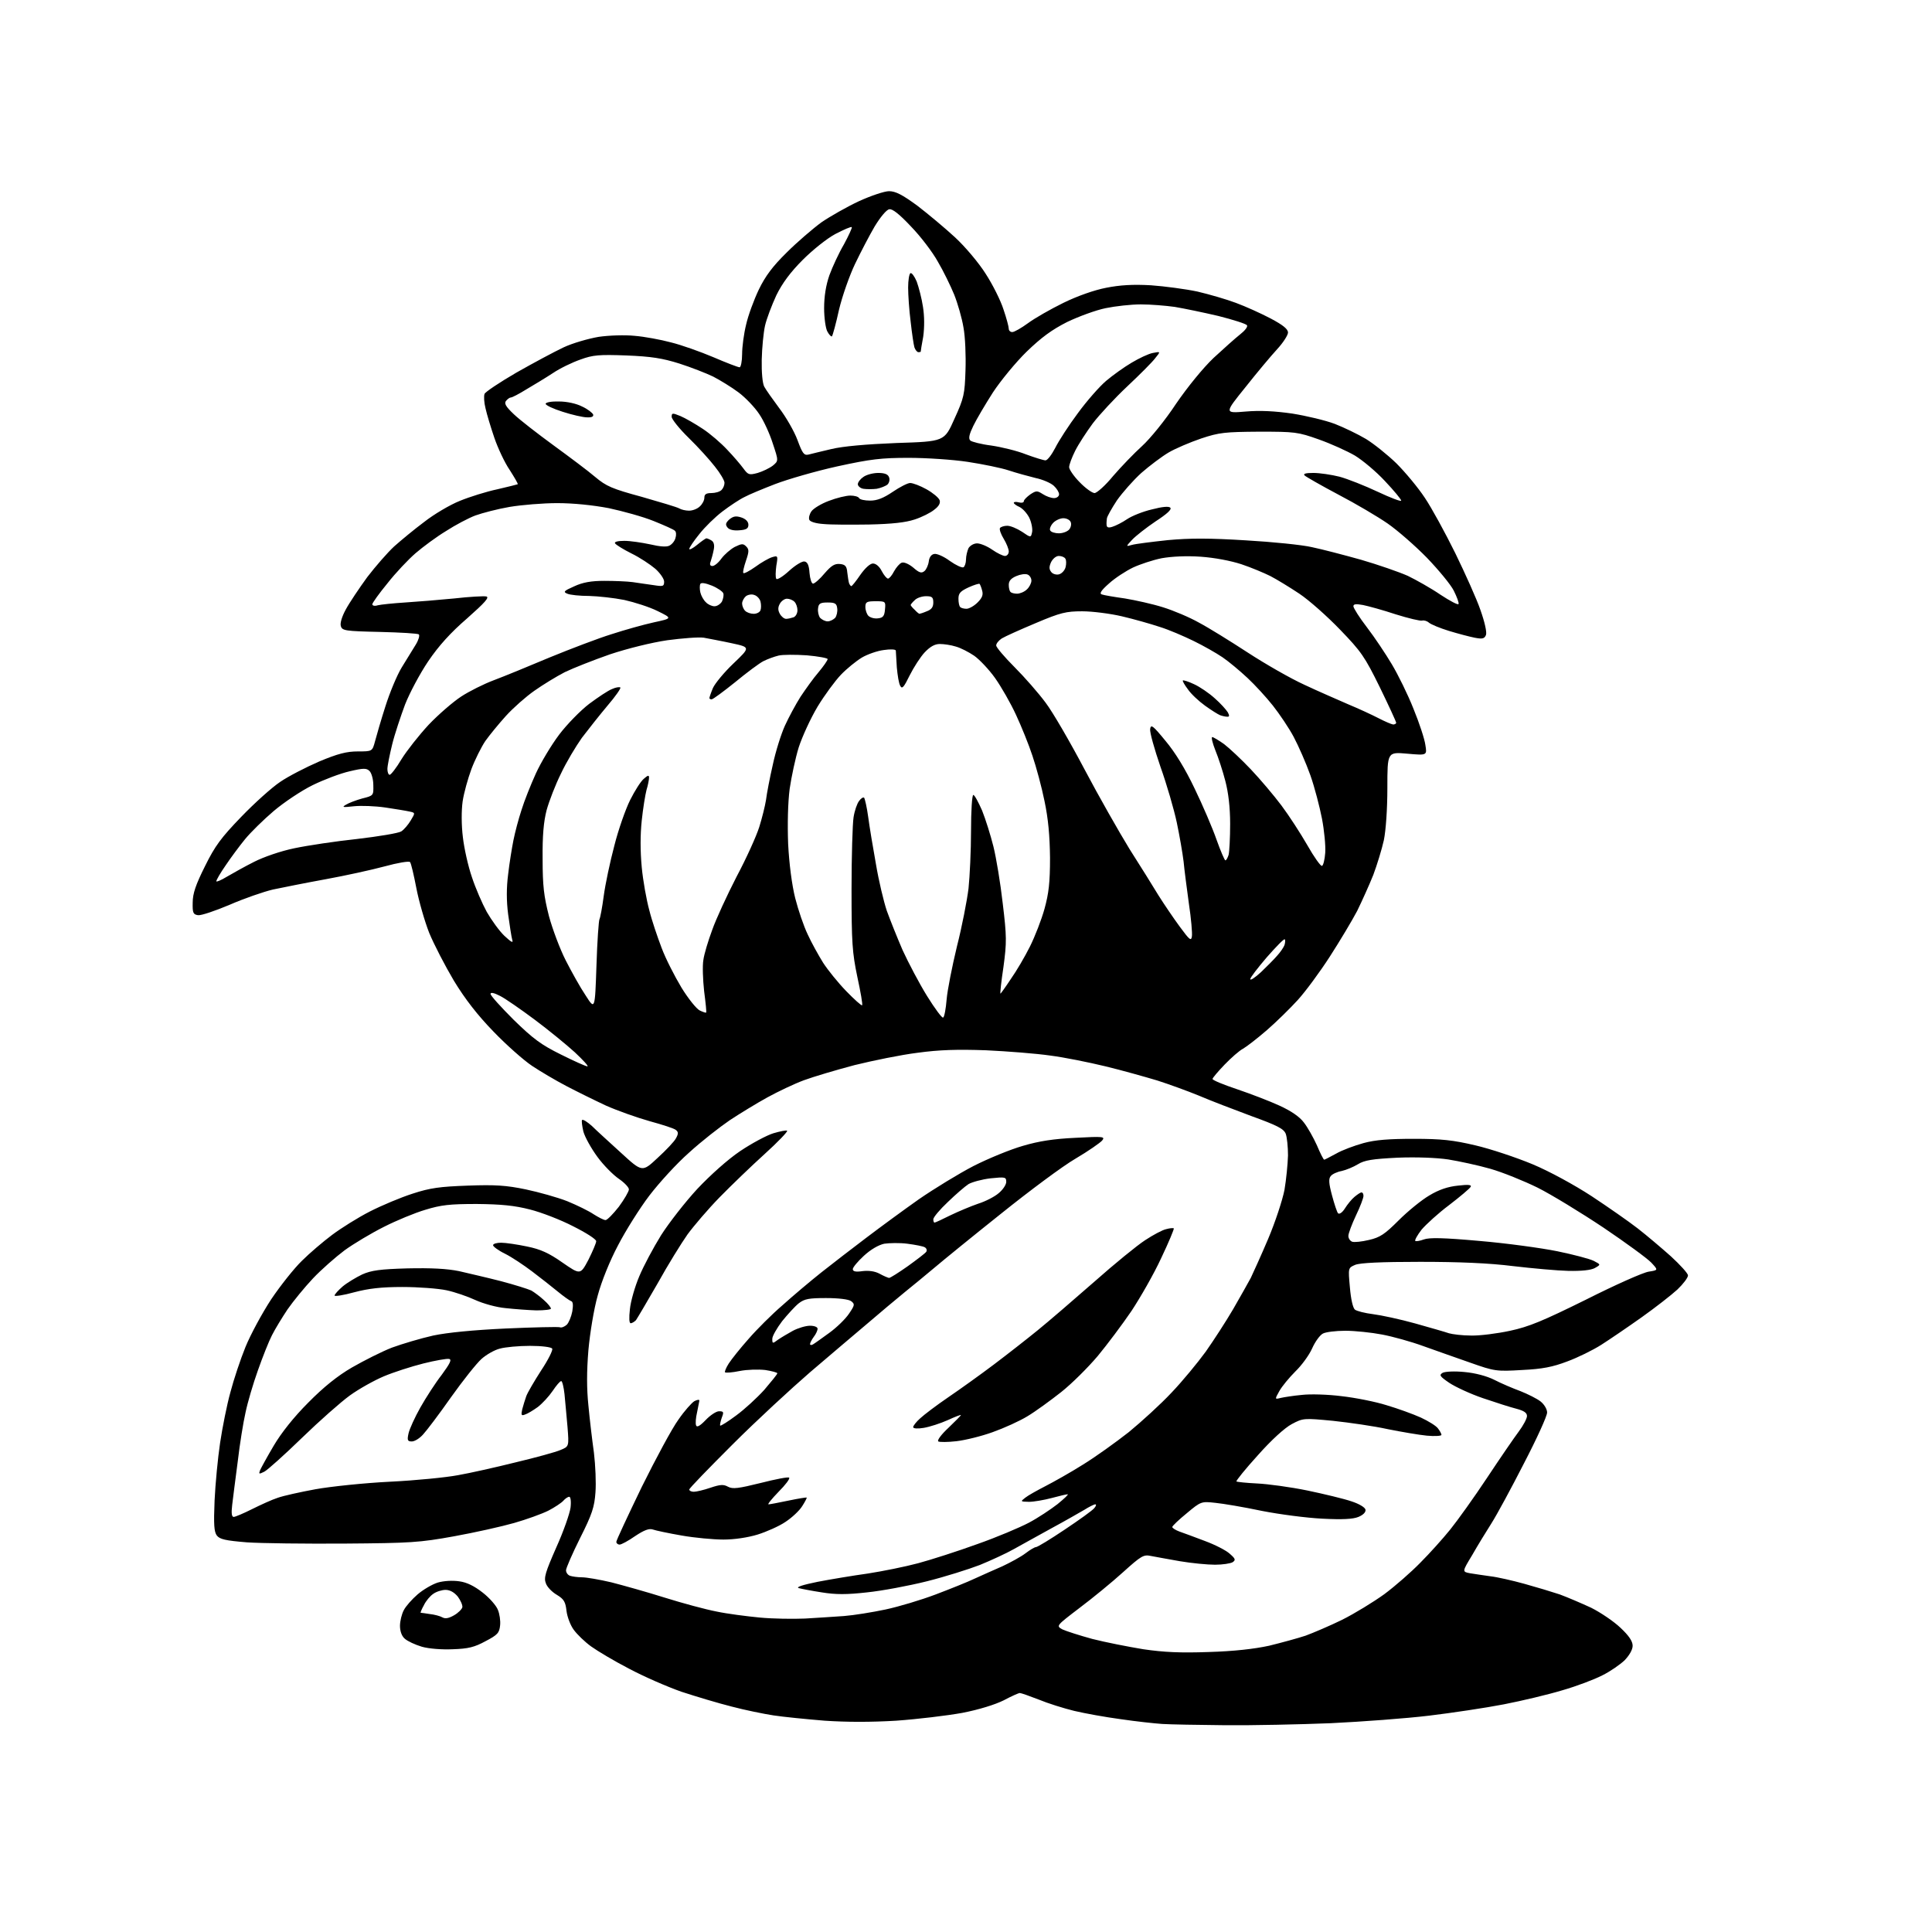 <?xml version="1.0" encoding="UTF-8" standalone="no"?>
<svg 
  version="1.1" 
  xmlns="http://www.w3.org/2000/svg" 
  xmlns:xlink="http://www.w3.org/1999/xlink" 
  xmlns:svg="http://www.w3.org/2000/svg"
  xmlns:rdf="http://www.w3.org/1999/02/22-rdf-syntax-ns#"
  xmlns:cc="http://creativecommons.org/ns#"
  xmlns:dc="http://purl.org/dc/elements/1.1/"
  viewBox="0 0 768 768"
  width="768"
  height="768"
>
<style>svg {background-color: white; }</style>"
<path stroke="none" fill="black" fill-rule="evenodd" d="M487.0,685.8C476.3,685.7 465.0,685.5 462.0,685.3C459.0,685.1 451.6,684.3 445.5,683.4C439.5,682.6 431.2,681.1 427.0,680.1C422.9,679.1 416.5,677.1 412.9,675.6C409.3,674.2 405.9,673.0 405.4,673.0C404.9,673.0 402.0,674.3 399.0,675.9C395.6,677.6 389.2,679.6 382.5,680.9C376.4,682.0 364.7,683.4 356.3,684.0C346.3,684.6 336.7,684.6 327.8,684.0C320.5,683.4 311.4,682.5 307.5,681.9C303.6,681.3 296.2,679.8 290.9,678.4C285.7,677.1 276.7,674.4 270.9,672.5C265.2,670.5 255.8,666.4 250.0,663.3C244.2,660.3 237.5,656.3 235.0,654.5C232.5,652.7 229.4,649.7 228.1,647.9C226.8,646.2 225.5,642.8 225.2,640.4C224.8,636.8 224.2,635.7 221.4,634.0C219.5,632.9 217.5,630.9 217.0,629.4C216.1,627.2 216.8,625.0 221.1,615.2C224.0,608.8 226.5,601.6 226.8,599.3C227.1,596.7 226.8,595.0 226.3,595.0C225.7,595.0 224.7,595.7 223.9,596.6C223.2,597.4 220.5,599.2 218.0,600.5C215.4,601.8 209.3,604.0 204.4,605.4C199.5,606.8 188.8,609.2 180.5,610.7C166.7,613.2 163.2,613.4 137.0,613.6C121.3,613.7 103.8,613.5 98.1,613.1C89.6,612.4 87.4,611.9 86.2,610.4C85.1,608.9 84.9,606.1 85.3,596.5C85.6,589.9 86.6,579.5 87.5,573.5C88.4,567.5 90.2,558.4 91.6,553.4C92.9,548.4 95.6,540.3 97.6,535.4C99.6,530.5 104.2,522.0 107.8,516.5C111.5,511.0 117.0,504.1 120.0,501.2C123.0,498.2 128.4,493.6 132.0,490.9C135.6,488.2 142.3,484.0 147.0,481.6C151.7,479.2 159.3,476.0 164.0,474.5C171.0,472.2 174.9,471.7 186.0,471.3C196.9,470.9 201.3,471.2 209.0,472.8C214.2,473.9 221.7,476.0 225.5,477.5C229.4,479.1 234.1,481.4 236.0,482.7C237.9,483.9 240.0,485.0 240.7,485.0C241.4,485.0 243.7,482.6 246.0,479.7C248.2,476.7 250.0,473.6 250.0,472.8C250.0,472.0 248.2,470.1 246.0,468.6C243.8,467.1 239.9,463.2 237.5,459.9C235.0,456.5 232.5,452.0 231.9,449.8C231.4,447.6 231.1,445.5 231.4,445.2C231.8,444.9 233.5,446.0 235.3,447.6C237.0,449.3 242.3,454.1 246.9,458.3C255.3,466.0 255.3,466.0 261.4,460.3C264.8,457.2 268.1,453.7 268.7,452.5C269.7,450.7 269.7,450.0 268.7,449.2C268.1,448.6 263.4,447.1 258.3,445.7C253.3,444.3 245.4,441.5 240.9,439.5C236.4,437.4 229.3,433.9 225.1,431.7C220.9,429.5 214.8,425.9 211.5,423.7C208.2,421.5 201.3,415.4 196.2,410.1C189.8,403.5 184.9,397.2 180.4,389.8C176.9,383.9 172.5,375.4 170.6,370.8C168.8,366.2 166.5,358.2 165.5,353.0C164.5,347.8 163.4,343.1 163.0,342.7C162.6,342.2 158.0,343.0 152.9,344.4C147.7,345.8 137.2,348.1 129.5,349.5C121.8,350.9 112.3,352.8 108.5,353.6C104.7,354.5 96.9,357.2 91.2,359.7C85.5,362.1 79.9,364.0 78.7,363.8C76.8,363.5 76.5,362.9 76.6,358.8C76.6,355.2 77.8,351.7 81.5,344.3C85.5,336.2 87.9,333.0 95.9,324.7C101.2,319.2 108.1,313.0 111.4,310.8C114.6,308.6 121.6,305.0 126.9,302.7C134.3,299.6 137.8,298.7 142.3,298.7C148.0,298.7 148.0,298.7 149.1,294.6C149.7,292.3 151.5,286.1 153.2,280.8C154.9,275.4 157.8,268.4 159.7,265.3C161.7,262.1 164.2,258.0 165.3,256.2C166.4,254.4 166.9,252.6 166.5,252.2C166.2,251.8 159.1,251.4 151.0,251.2C137.3,250.9 136.0,250.7 135.5,248.9C135.1,247.8 135.9,245.1 137.5,242.2C138.9,239.6 142.8,233.8 146.0,229.4C149.3,225.1 154.1,219.6 156.7,217.2C159.4,214.8 164.7,210.4 168.6,207.5C172.4,204.5 178.8,200.7 182.8,199.1C186.7,197.5 193.4,195.4 197.7,194.5C202.0,193.5 205.6,192.6 205.8,192.5C206.0,192.3 204.5,189.8 202.6,186.8C200.6,183.9 197.9,178.1 196.5,174.0C195.1,169.9 193.5,164.6 193.0,162.3C192.4,160.0 192.3,157.5 192.6,156.6C192.9,155.8 198.6,152.0 205.3,148.1C212.0,144.3 220.4,139.8 224.0,138.1C227.6,136.4 233.9,134.6 238.0,133.9C242.2,133.3 248.4,133.1 252.3,133.5C256.1,133.8 262.6,135.0 266.7,136.1C270.8,137.1 278.4,139.8 283.6,142.0C288.7,144.2 293.4,146.0 294.0,146.0C294.5,146.0 295.0,143.6 295.0,140.8C295.0,137.9 295.7,132.6 296.6,129.0C297.4,125.4 299.7,119.2 301.6,115.2C304.2,109.8 307.1,105.9 312.7,100.4C316.8,96.3 323.1,90.9 326.5,88.4C330.0,86.0 336.7,82.2 341.4,80.0C346.2,77.8 351.6,76.0 353.4,76.0C356.0,76.0 358.7,77.4 364.7,81.8C369.0,85.1 375.7,90.7 379.7,94.4C383.6,98.0 389.1,104.5 391.8,108.8C394.6,113.1 397.8,119.5 398.9,123.0C400.1,126.5 401.0,129.9 401.0,130.7C401.0,131.4 401.6,132.0 402.4,132.0C403.2,132.0 406.0,130.4 408.6,128.5C411.3,126.5 417.6,122.9 422.7,120.4C428.2,117.7 435.0,115.3 439.7,114.4C445.2,113.3 450.4,113.0 457.5,113.4C463.0,113.8 471.3,114.9 476.0,115.9C480.7,117.0 487.6,119.0 491.3,120.4C495.1,121.8 501.3,124.6 505.1,126.6C510.0,129.2 512.0,130.8 512.0,132.2C512.0,133.2 510.1,136.2 507.7,138.8C505.3,141.4 499.6,148.2 495.1,153.9C486.7,164.3 486.7,164.3 495.1,163.6C500.8,163.1 506.7,163.4 513.7,164.4C519.3,165.3 526.9,167.1 530.6,168.5C534.2,169.9 539.8,172.6 543.0,174.5C546.1,176.4 551.6,180.8 555.1,184.2C558.6,187.7 563.7,193.8 566.4,197.9C569.1,201.9 574.5,211.8 578.5,219.9C582.4,227.9 587.0,238.1 588.5,242.5C590.2,247.3 591.1,251.3 590.7,252.4C590.1,253.9 589.3,254.1 586.2,253.5C584.2,253.1 579.6,251.9 576.0,250.8C572.4,249.7 568.8,248.2 568.0,247.5C567.2,246.8 566.0,246.5 565.3,246.7C564.6,246.9 559.9,245.8 554.8,244.2C549.7,242.5 543.8,240.9 541.8,240.5C539.0,240.0 538.0,240.1 538.0,241.0C538.0,241.7 540.4,245.5 543.4,249.4C546.4,253.3 550.8,259.9 553.3,264.1C555.8,268.3 559.7,276.2 561.9,281.8C564.2,287.4 566.3,293.8 566.6,296.1C567.3,300.3 567.3,300.3 559.4,299.6C551.5,298.9 551.5,298.9 551.5,313.2C551.5,321.7 550.9,330.1 550.1,334.0C549.3,337.6 547.4,343.8 545.9,347.8C544.3,351.8 541.4,358.2 539.5,362.1C537.5,365.9 532.6,374.1 528.6,380.3C524.6,386.5 518.9,394.2 515.9,397.5C512.9,400.8 507.4,406.2 503.6,409.5C499.8,412.8 495.5,416.1 494.1,416.9C492.7,417.6 489.4,420.5 486.8,423.2C484.2,425.9 482.0,428.5 482.0,428.9C482.0,429.4 486.4,431.2 491.8,433.0C497.1,434.8 504.7,437.7 508.6,439.5C513.2,441.6 516.6,443.9 518.3,446.2C519.8,448.1 522.1,452.2 523.5,455.3C524.8,458.4 526.1,461.0 526.4,461.0C526.6,461.0 528.7,459.9 531.1,458.6C533.5,457.2 538.4,455.4 542.0,454.4C546.7,453.1 552.3,452.7 562.0,452.7C573.0,452.7 577.6,453.2 586.5,455.3C592.5,456.7 602.7,460.1 609.2,462.8C615.9,465.6 625.8,471.0 632.7,475.5C639.2,479.8 647.4,485.5 651.0,488.3C654.6,491.1 660.5,496.1 664.2,499.4C667.9,502.8 671.0,506.2 671.0,507.0C671.0,507.9 669.1,510.4 666.8,512.6C664.4,514.8 658.0,519.8 652.5,523.7C647.0,527.6 639.8,532.5 636.5,534.6C633.2,536.7 627.1,539.7 623.0,541.2C617.2,543.4 613.2,544.2 605.0,544.6C594.9,545.2 594.1,545.1 584.5,541.7C579.0,539.8 570.6,536.8 565.8,535.1C560.9,533.3 553.6,531.3 549.4,530.5C545.2,529.7 538.7,529.0 534.8,529.0C531.0,529.0 527.0,529.5 525.9,530.1C524.7,530.7 522.8,533.3 521.6,536.0C520.4,538.7 517.4,542.8 514.9,545.2C512.5,547.6 509.6,551.1 508.6,552.9C506.7,556.3 506.7,556.3 509.1,555.7C510.4,555.4 514.2,554.8 517.5,554.5C520.8,554.1 527.9,554.3 533.3,555.0C538.7,555.6 546.8,557.2 551.2,558.6C555.6,559.9 561.7,562.1 564.8,563.5C567.8,564.9 570.9,566.8 571.6,567.8C572.3,568.7 573.0,569.9 573.0,570.4C573.0,570.8 570.4,571.0 567.2,570.7C564.1,570.4 557.1,569.2 551.6,568.1C546.2,566.9 536.4,565.5 529.9,564.8C518.3,563.7 518.0,563.7 513.5,566.1C510.7,567.6 505.5,572.3 500.0,578.5C495.1,583.9 491.3,588.6 491.5,588.9C491.8,589.1 495.4,589.5 499.7,589.7C503.9,589.9 512.9,591.1 519.7,592.5C526.4,593.9 534.3,595.8 537.2,596.8C540.3,597.8 542.6,599.2 542.8,600.1C543.0,601.1 541.9,602.2 540.0,603.0C537.8,603.9 533.6,604.1 525.7,603.7C519.5,603.4 508.7,602.0 501.6,600.6C494.5,599.1 486.2,597.7 483.1,597.4C477.6,596.8 477.4,596.8 471.8,601.5C468.6,604.1 466.0,606.6 466.0,607.0C466.0,607.4 467.2,608.2 468.8,608.8C470.3,609.3 474.8,611.0 478.8,612.5C482.9,614.0 487.4,616.3 488.8,617.6C491.1,619.6 491.3,620.1 490.0,621.0C489.2,621.5 486.0,622.0 483.0,622.0C480.0,622.0 473.7,621.4 469.0,620.6C464.3,619.8 459.1,618.8 457.4,618.5C454.6,617.9 453.6,618.5 446.4,625.0C442.1,628.9 434.3,635.3 429.1,639.2C419.8,646.3 419.8,646.3 422.3,647.7C423.8,648.4 429.1,650.1 434.2,651.5C439.3,652.8 448.4,654.6 454.5,655.6C462.7,656.8 469.3,657.1 480.5,656.7C490.5,656.4 498.5,655.5 504.5,654.2C509.4,653.0 516.0,651.2 519.0,650.2C522.0,649.1 528.6,646.3 533.5,643.9C538.5,641.4 546.0,636.8 550.3,633.7C554.6,630.5 561.0,624.9 564.6,621.2C568.3,617.5 573.6,611.6 576.5,608.0C579.4,604.4 586.0,595.2 591.1,587.5C596.2,579.8 601.9,571.5 603.7,569.1C605.5,566.7 607.0,563.9 607.0,562.9C607.0,561.6 605.8,560.8 602.8,560.0C600.4,559.4 594.5,557.5 589.5,555.8C584.5,554.1 578.5,551.3 576.1,549.7C572.3,547.1 572.0,546.6 573.5,545.7C574.5,545.2 578.2,545.0 582.2,545.4C586.5,545.8 591.0,547.0 594.0,548.5C596.7,549.9 601.4,551.9 604.4,553.0C607.4,554.2 611.0,556.0 612.4,557.1C613.9,558.3 615.0,560.2 615.0,561.5C615.0,562.9 610.9,571.9 605.8,581.7C600.8,591.5 595.0,602.2 592.9,605.5C590.8,608.8 587.3,614.5 585.2,618.2C581.2,624.8 581.2,624.8 584.4,625.4C586.1,625.7 589.8,626.2 592.5,626.6C595.2,626.9 601.3,628.3 606.0,629.6C610.7,630.9 617.0,632.8 620.0,633.8C623.0,634.9 628.6,637.3 632.5,639.1C636.3,641.0 641.6,644.6 644.2,647.1C647.5,650.2 649.0,652.4 649.0,654.2C649.0,655.8 647.7,658.0 645.8,660.0C644.0,661.7 640.0,664.5 636.9,666.0C633.8,667.6 626.7,670.3 621.1,671.9C615.5,673.6 605.0,676.1 597.8,677.5C590.6,678.9 577.2,680.9 568.1,682.0C559.0,683.1 541.4,684.4 529.0,685.0C516.6,685.5 497.7,685.9 487.0,685.8zM180.0,655.6C175.7,655.8 170.5,655.4 167.7,654.6C165.0,653.8 162.0,652.4 160.9,651.4C159.7,650.4 159.0,648.4 159.0,646.3C159.0,644.4 159.7,641.6 160.5,640.1C161.3,638.5 163.8,635.7 166.0,633.8C168.2,631.9 171.8,629.8 174.0,629.1C176.4,628.4 179.9,628.2 182.6,628.6C185.6,629.0 188.6,630.5 191.9,633.1C194.6,635.2 197.3,638.3 197.9,639.9C198.6,641.5 199.0,644.3 198.8,646.1C198.5,649.1 197.8,649.9 193.0,652.4C188.6,654.8 186.1,655.4 180.0,655.6zM180.5,642.1C182.1,641.2 183.6,639.7 183.8,638.9C183.9,638.0 183.1,636.2 182.0,634.7C180.6,633.0 178.9,632.0 177.1,632.0C175.7,632.0 173.4,632.7 172.2,633.6C171.0,634.4 169.3,636.4 168.5,638.1C167.6,639.7 167.1,641.0 167.2,641.1C167.4,641.1 169.0,641.3 170.8,641.6C172.7,641.8 174.9,642.4 175.8,642.9C177.0,643.6 178.4,643.3 180.5,642.1zM320.0,643.4C324.7,643.1 331.6,642.7 335.5,642.4C339.4,642.1 346.8,640.9 352.0,639.8C357.2,638.7 366.2,636.0 372.0,633.8C377.8,631.6 384.8,628.8 387.5,627.5C390.2,626.3 395.2,624.0 398.5,622.6C401.7,621.1 405.9,618.8 407.6,617.5C409.4,616.1 411.3,615.0 411.8,615.0C412.4,615.0 417.5,611.9 423.3,608.0C429.0,604.2 434.3,600.4 435.0,599.5C435.7,598.7 435.9,598.0 435.4,598.0C434.9,598.0 432.9,599.0 431.0,600.2C429.1,601.3 423.2,604.7 418.0,607.5C412.8,610.4 406.0,614.1 403.0,615.8C400.0,617.5 393.9,620.3 389.5,622.1C385.1,623.8 375.6,626.8 368.4,628.6C361.2,630.4 350.5,632.4 344.6,633.0C336.6,633.9 332.2,633.9 326.7,633.0C322.8,632.4 318.6,631.6 317.5,631.3C316.3,630.9 319.1,630.0 325.0,628.8C330.2,627.8 339.2,626.3 345.0,625.5C350.8,624.6 359.8,622.8 365.0,621.4C370.2,620.0 380.8,616.6 388.5,613.8C396.2,611.1 405.4,607.2 409.0,605.3C412.6,603.4 417.7,600.0 420.4,597.9C423.1,595.7 424.9,594.0 424.4,594.0C423.9,594.0 421.0,594.7 418.0,595.5C415.0,596.3 410.9,597.0 409.0,597.0C405.6,596.9 405.6,596.9 407.5,595.4C408.6,594.5 412.2,592.5 415.5,590.8C418.8,589.1 425.6,585.3 430.5,582.2C435.4,579.2 443.6,573.3 448.7,569.3C453.7,565.2 461.4,558.2 465.7,553.6C470.0,549.1 476.1,541.7 479.3,537.3C482.4,532.9 487.4,525.2 490.2,520.4C493.0,515.5 496.2,509.9 497.2,508.0C498.1,506.1 501.3,499.1 504.1,492.5C506.9,485.9 509.8,477.1 510.6,473.0C511.3,468.9 511.9,462.7 512.0,459.3C512.0,455.9 511.6,452.0 511.1,450.7C510.3,448.7 507.8,447.4 497.3,443.6C490.3,441.0 480.9,437.4 476.5,435.5C472.1,433.7 464.7,431.0 460.0,429.5C455.3,428.1 446.1,425.5 439.5,423.9C432.9,422.3 423.0,420.3 417.5,419.6C412.0,418.8 400.5,417.9 392.0,417.5C380.6,417.1 373.4,417.3 364.7,418.5C358.2,419.3 347.0,421.6 339.7,423.4C332.5,425.3 323.4,428.0 319.6,429.4C315.8,430.8 309.3,433.9 305.1,436.2C300.9,438.5 294.2,442.6 290.1,445.3C286.0,448.1 278.7,453.8 273.9,458.2C269.0,462.5 262.0,470.2 258.1,475.3C254.3,480.3 248.7,489.2 245.7,495.0C242.4,501.2 239.1,509.4 237.6,515.0C236.1,520.2 234.5,530.0 233.9,536.7C233.2,545.2 233.2,552.0 233.9,558.7C234.4,564.1 235.4,572.5 236.1,577.5C236.7,582.5 237.0,589.5 236.7,593.3C236.3,599.0 235.4,601.9 230.6,611.4C227.5,617.6 225.0,623.4 225.0,624.2C225.0,625.1 225.7,626.1 226.6,626.4C227.5,626.7 229.6,627.0 231.3,627.0C233.1,627.0 238.3,627.9 243.0,629.0C247.7,630.2 257.3,632.9 264.3,635.1C271.3,637.3 280.6,639.8 284.8,640.6C289.0,641.5 296.8,642.5 302.0,643.0C307.2,643.5 315.3,643.6 320.0,643.4zM246.3,614.0C245.6,614.0 245.0,613.5 245.0,612.9C245.0,612.3 249.6,602.5 255.1,591.1C260.7,579.8 267.2,567.7 269.7,564.3C272.1,560.8 275.0,557.6 276.0,557.0C277.1,556.4 278.0,556.3 278.0,556.7C278.0,557.1 277.5,559.2 277.1,561.4C276.6,563.5 276.4,565.8 276.7,566.6C277.0,567.5 278.2,566.9 280.5,564.5C282.3,562.6 284.7,561.0 285.8,561.0C287.7,561.0 287.8,561.3 286.9,563.6C286.4,565.1 286.1,566.5 286.3,566.7C286.5,566.9 289.4,565.1 292.6,562.7C295.9,560.3 300.9,555.7 303.8,552.5C306.6,549.2 309.0,546.3 309.0,545.9C309.0,545.6 306.8,545.0 304.2,544.6C301.5,544.3 297.0,544.4 294.0,545.0C291.1,545.6 288.5,545.8 288.2,545.5C288.0,545.3 288.6,543.7 289.7,542.0C290.8,540.3 294.3,535.9 297.6,532.2C300.8,528.5 306.8,522.5 311.0,518.9C315.1,515.2 322.1,509.3 326.5,505.8C330.9,502.3 339.0,496.1 344.4,492.0C349.8,487.9 359.2,481.0 365.3,476.7C371.4,472.5 381.2,466.5 387.0,463.5C392.9,460.5 401.7,456.9 406.6,455.5C413.0,453.6 418.9,452.7 427.5,452.3C438.7,451.7 439.4,451.8 438.1,453.4C437.3,454.3 432.6,457.6 427.5,460.6C422.5,463.5 409.2,473.4 398.0,482.4C386.7,491.4 374.8,501.1 371.5,503.9C368.2,506.7 362.8,511.1 359.6,513.7C356.3,516.4 349.6,522.0 344.6,526.3C339.6,530.5 329.4,539.2 322.0,545.5C314.6,551.9 300.7,564.7 291.2,574.2C281.8,583.6 274.0,591.6 274.0,592.1C274.0,592.6 274.8,593.0 275.8,593.0C276.8,593.0 279.8,592.3 282.4,591.4C286.3,590.1 287.6,590.0 289.4,591.0C291.3,592.0 293.5,591.7 302.4,589.5C308.3,588.0 313.4,587.0 313.7,587.4C314.1,587.8 312.2,590.3 309.5,593.0C306.8,595.8 305.0,598.0 305.5,598.0C306.1,598.0 309.6,597.3 313.5,596.5C317.3,595.7 320.5,595.2 320.7,595.3C320.8,595.4 320.0,597.0 318.9,598.7C317.8,600.5 314.8,603.3 312.2,605.0C309.7,606.7 304.7,608.9 301.2,610.0C297.3,611.2 291.9,612.0 287.6,612.0C283.6,612.0 276.1,611.3 271.0,610.4C265.8,609.5 260.6,608.4 259.5,608.0C258.1,607.5 256.1,608.2 252.5,610.6C249.8,612.5 247.0,614.0 246.3,614.0zM92.9,603.0C93.5,603.0 96.8,601.6 100.2,599.9C103.6,598.2 108.2,596.1 110.4,595.4C112.6,594.6 119.4,593.1 125.4,592.0C131.5,590.9 144.9,589.5 155.1,589.0C165.3,588.5 177.4,587.3 182.1,586.4C186.7,585.6 197.0,583.3 205.0,581.3C213.0,579.4 221.0,577.2 222.8,576.4C226.2,575.0 226.2,575.0 225.6,567.3C225.2,563.0 224.7,557.1 224.4,554.2C224.1,551.4 223.5,549.0 223.1,549.0C222.6,549.0 221.1,550.8 219.7,552.9C218.2,555.1 215.6,557.9 213.8,559.3C212.0,560.6 209.7,562.0 208.7,562.3C207.2,562.9 207.1,562.5 207.6,560.2C208.0,558.7 208.7,556.4 209.2,555.0C209.7,553.6 212.4,549.0 215.1,544.8C217.9,540.6 219.9,536.6 219.5,536.1C219.2,535.5 215.4,535.0 210.7,535.0C206.2,535.0 200.8,535.5 198.7,536.1C196.6,536.6 193.3,538.5 191.4,540.2C189.4,542.0 184.0,548.8 179.3,555.4C174.6,562.1 169.6,568.7 168.2,570.2C166.8,571.8 164.8,573.0 163.7,573.0C162.0,573.0 161.8,572.5 162.4,569.8C162.8,568.0 164.9,563.4 167.1,559.5C169.3,555.6 173.1,549.7 175.6,546.5C178.9,542.0 179.7,540.4 178.5,540.2C177.7,540.0 173.1,540.8 168.3,542.0C163.5,543.2 156.4,545.5 152.6,547.1C148.8,548.7 142.7,552.1 139.1,554.7C135.5,557.3 126.9,564.9 120.0,571.6C113.1,578.3 106.4,584.3 105.1,585.0C102.9,586.1 102.8,586.0 103.4,584.4C103.8,583.5 106.2,579.1 108.8,574.7C111.8,569.6 116.8,563.3 122.5,557.6C128.6,551.4 134.2,546.9 139.9,543.6C144.6,540.9 151.7,537.3 155.8,535.7C159.9,534.2 167.3,532.0 172.2,530.9C177.9,529.7 188.2,528.7 201.1,528.1C212.2,527.6 221.8,527.4 222.5,527.6C223.2,527.9 224.4,527.4 225.3,526.6C226.1,525.8 227.1,523.4 227.5,521.3C227.9,518.8 227.8,517.4 227.0,517.2C226.4,517.0 224.0,515.3 221.7,513.4C219.4,511.5 214.8,507.9 211.5,505.4C208.2,502.9 203.4,499.7 200.8,498.4C198.1,497.1 196.0,495.5 196.0,495.0C196.0,494.4 197.5,494.0 199.2,494.0C201.0,494.0 205.7,494.7 209.5,495.5C214.9,496.6 218.2,498.1 223.6,501.9C230.7,506.8 230.7,506.8 233.9,500.8C235.6,497.4 237.0,494.1 237.0,493.4C237.0,492.6 232.9,490.0 227.9,487.5C222.9,484.9 215.1,481.9 210.7,480.8C204.5,479.2 199.2,478.7 189.5,478.6C178.7,478.6 175.3,479.0 169.1,480.9C165.0,482.1 157.5,485.2 152.6,487.7C147.6,490.2 140.6,494.4 137.0,497.0C133.4,499.7 127.7,504.7 124.4,508.2C121.1,511.7 116.6,517.2 114.3,520.5C112.1,523.8 109.3,528.4 108.1,530.8C106.9,533.1 104.4,539.4 102.5,544.8C100.6,550.1 98.4,557.6 97.6,561.5C96.7,565.4 95.3,574.1 94.5,581.0C93.6,587.9 92.6,595.6 92.3,598.2C91.9,601.5 92.1,603.0 92.9,603.0zM380.2,572.9C376.8,573.3 373.5,573.3 373.0,573.0C372.4,572.6 374.2,570.2 377.0,567.6C379.7,565.0 382.0,562.7 382.0,562.5C382.0,562.3 379.6,563.2 376.8,564.5C373.9,565.8 369.6,567.2 367.2,567.6C364.8,568.0 363.0,567.9 363.0,567.3C363.0,566.8 364.2,565.2 365.8,563.8C367.3,562.4 372.3,558.6 377.0,555.4C381.7,552.2 389.8,546.4 395.1,542.4C400.4,538.4 408.2,532.3 412.5,528.8C416.7,525.4 426.8,516.7 434.9,509.6C442.9,502.5 452.1,495.0 455.2,493.0C458.4,490.9 462.1,488.9 463.6,488.6C465.0,488.2 466.4,488.1 466.6,488.3C466.8,488.5 464.6,493.8 461.6,500.1C458.7,506.4 453.3,515.8 449.8,521.1C446.2,526.4 440.2,534.4 436.4,539.0C432.6,543.5 426.1,550.0 421.8,553.4C417.6,556.7 411.6,561.1 408.4,563.0C405.3,564.9 399.1,567.7 394.6,569.3C390.2,570.9 383.7,572.5 380.2,572.9zM323.2,534.4C323.9,534.0 326.8,531.9 329.7,529.8C332.6,527.7 336.1,524.3 337.5,522.2C339.8,518.8 339.9,518.4 338.3,517.2C337.3,516.5 333.4,516.0 328.4,516.0C321.6,516.0 319.8,516.3 317.5,518.1C316.0,519.3 313.1,522.5 310.9,525.2C308.8,528.0 307.0,531.1 307.0,532.2C307.0,534.1 307.1,534.2 309.2,532.6C310.5,531.7 313.2,530.1 315.2,529.0C317.3,527.9 320.3,527.0 322.0,527.0C323.7,527.0 325.0,527.5 325.0,528.2C325.0,528.9 324.3,530.4 323.5,531.4C322.7,532.5 322.0,533.8 322.0,534.3C322.0,534.7 322.6,534.8 323.2,534.4zM584.8,530.9C588.2,531.0 595.2,530.1 600.3,529.0C607.8,527.4 613.3,525.1 630.5,516.6C642.0,510.8 653.2,505.8 655.4,505.5C659.2,504.9 659.2,504.9 656.4,501.9C654.9,500.3 646.3,494.0 637.4,488.0C628.4,482.0 616.6,474.8 611.2,472.1C605.7,469.4 597.3,466.0 592.4,464.6C587.5,463.2 580.0,461.6 575.7,460.9C571.0,460.2 563.0,459.9 555.5,460.2C545.5,460.7 542.4,461.2 539.8,462.8C538.0,463.9 535.1,465.1 533.3,465.5C531.6,465.8 529.6,466.7 529.0,467.5C528.1,468.5 528.2,470.4 529.5,475.2C530.4,478.6 531.5,481.9 531.9,482.3C532.4,482.8 533.6,482.0 534.6,480.4C535.6,478.8 537.3,476.7 538.4,475.8C539.6,474.8 540.8,474.0 541.2,474.0C541.7,474.0 542.0,474.6 542.0,475.4C542.0,476.2 540.7,479.7 539.0,483.2C537.4,486.6 536.0,490.3 536.0,491.3C536.0,492.3 536.7,493.3 537.5,493.6C538.3,493.9 541.3,493.6 544.2,492.9C548.6,491.9 550.5,490.6 556.0,485.1C559.6,481.5 565.1,477.0 568.2,475.2C572.0,472.9 575.6,471.7 579.6,471.3C583.8,470.8 585.1,471.0 584.6,471.8C584.2,472.5 580.4,475.7 576.1,479.0C571.8,482.2 566.9,486.7 565.1,488.8C563.4,491.0 562.3,493.0 562.6,493.3C562.9,493.5 564.4,493.3 566.0,492.7C568.2,491.9 573.7,492.0 588.2,493.3C598.8,494.2 612.7,496.1 619.1,497.4C625.4,498.7 631.9,500.4 633.5,501.2C636.4,502.7 636.4,502.7 633.9,504.1C632.4,504.9 628.7,505.3 623.5,505.2C619.1,505.1 609.2,504.2 601.5,503.3C592.0,502.1 580.0,501.6 564.5,501.6C549.0,501.6 540.6,502.0 538.7,502.8C535.9,504.0 535.9,504.0 536.6,511.7C537.0,516.5 537.8,519.9 538.6,520.6C539.4,521.2 542.6,522.0 545.8,522.4C549.0,522.8 556.5,524.4 562.6,526.1C568.6,527.8 574.6,529.5 576.0,530.0C577.4,530.4 581.3,530.9 584.8,530.9zM250.7,526.0C250.1,526.0 250.0,523.9 250.4,520.4C250.7,517.3 252.4,511.4 254.1,507.4C255.8,503.3 259.7,496.0 262.8,491.0C266.0,486.0 272.4,477.8 277.2,472.6C282.4,467.1 289.3,460.9 294.2,457.6C298.8,454.5 304.8,451.3 307.4,450.5C310.1,449.7 312.6,449.2 312.9,449.5C313.2,449.8 309.2,454.0 304.0,458.7C298.8,463.4 290.7,471.2 286.1,475.9C281.5,480.6 275.8,487.3 273.3,490.7C270.9,494.1 265.5,502.8 261.4,510.2C257.2,517.5 253.3,524.1 252.8,524.8C252.2,525.4 251.3,526.0 250.7,526.0zM213.2,520.9C210.1,520.8 204.6,520.4 201.0,520.0C197.4,519.7 192.1,518.2 189.0,516.8C186.0,515.4 180.8,513.6 177.5,512.9C174.2,512.2 166.3,511.6 160.0,511.6C151.5,511.6 146.5,512.2 140.8,513.7C136.5,514.9 133.0,515.4 133.0,515.0C133.0,514.5 134.5,512.9 136.2,511.4C138.0,509.9 141.5,507.8 144.0,506.6C147.6,505.0 151.1,504.5 162.0,504.2C171.4,504.0 177.6,504.3 182.5,505.3C186.3,506.2 193.8,507.9 199.2,509.3C204.5,510.7 209.9,512.4 211.2,513.0C212.4,513.7 214.7,515.4 216.2,516.8C217.8,518.2 219.0,519.7 219.0,520.2C219.0,520.6 216.4,520.9 213.2,520.9zM353.4,508.0C353.9,508.0 357.2,505.9 360.9,503.3C364.5,500.7 367.8,498.2 368.2,497.6C368.6,497.0 368.3,496.2 367.6,495.8C366.9,495.4 363.8,494.8 360.7,494.4C357.7,494.0 353.5,494.1 351.5,494.4C349.2,494.9 346.1,496.7 343.4,499.2C341.0,501.4 339.0,503.8 339.0,504.5C339.0,505.4 340.1,505.7 342.8,505.3C345.3,505.0 347.7,505.3 349.6,506.3C351.2,507.2 352.9,507.9 353.4,508.0zM371.5,486.0C371.8,486.0 374.6,484.7 377.8,483.1C380.9,481.6 385.9,479.5 388.8,478.5C391.7,477.6 395.4,475.7 397.0,474.3C398.7,472.9 400.0,470.9 400.0,469.8C400.0,467.9 399.6,467.8 393.8,468.4C390.3,468.8 386.4,469.9 385.0,470.7C383.6,471.6 379.9,474.8 376.8,477.8C373.6,480.8 371.0,483.9 371.0,484.7C371.0,485.4 371.2,486.0 371.5,486.0zM233.5,423.9C234.1,423.9 231.8,421.4 228.5,418.3C225.2,415.3 218.0,409.4 212.5,405.3C207.0,401.2 200.8,396.9 198.8,395.9C196.3,394.6 195.0,394.4 195.0,395.1C195.0,395.8 199.2,400.4 204.2,405.4C212.0,413.0 215.1,415.3 223.0,419.2C228.2,421.8 232.9,423.9 233.5,423.9zM374.9,404.5C375.4,404.3 376.0,401.0 376.3,397.3C376.6,393.6 378.5,384.1 380.4,376.2C382.4,368.4 384.4,358.0 385.0,353.2C385.5,348.4 386.0,338.1 386.0,330.2C386.0,322.4 386.4,316.0 386.9,316.0C387.4,316.0 388.9,318.8 390.4,322.2C391.8,325.7 393.8,332.1 394.9,336.5C396.0,340.9 397.7,351.1 398.6,359.1C400.2,372.3 400.2,374.6 398.9,384.3C398.0,390.2 397.5,395.0 397.7,395.0C397.8,395.0 399.7,392.4 401.8,389.2C404.0,386.1 407.4,380.3 409.4,376.3C411.4,372.3 414.0,365.6 415.2,361.3C416.9,355.1 417.4,350.9 417.4,341.0C417.3,332.2 416.7,325.5 415.2,318.4C414.1,312.9 411.9,304.8 410.4,300.4C409.0,296.1 406.0,288.7 403.9,284.2C401.8,279.6 398.0,273.0 395.6,269.6C393.2,266.2 389.4,262.2 387.3,260.7C385.1,259.2 381.8,257.5 379.9,257.0C378.0,256.4 375.2,256.0 373.6,256.0C371.6,256.0 369.8,257.0 367.6,259.3C365.9,261.1 363.2,265.3 361.6,268.5C359.3,273.2 358.6,274.0 357.9,272.7C357.3,271.8 356.8,268.5 356.5,265.3C356.3,262.1 356.1,259.1 356.1,258.6C356.0,258.1 353.9,258.0 351.3,258.4C348.8,258.7 344.8,260.1 342.6,261.4C340.3,262.8 336.6,265.8 334.3,268.2C332.0,270.6 327.8,276.3 325.0,280.9C322.2,285.6 318.9,292.8 317.5,297.1C316.2,301.3 314.6,308.8 313.9,313.6C313.2,319.1 313.0,327.5 313.3,335.5C313.7,343.4 314.8,351.8 316.1,357.0C317.3,361.7 319.5,368.2 321.1,371.5C322.6,374.8 325.4,379.8 327.2,382.7C329.0,385.5 333.1,390.6 336.4,394.0C339.6,397.3 342.5,399.9 342.7,399.6C343.0,399.4 342.1,394.3 340.8,388.3C338.8,378.7 338.5,374.8 338.5,353.5C338.5,340.3 338.9,327.4 339.3,324.9C339.7,322.3 340.7,319.4 341.5,318.4C342.2,317.4 343.1,316.8 343.5,317.1C343.8,317.5 344.6,320.9 345.1,324.6C345.6,328.4 347.0,336.9 348.2,343.5C349.3,350.1 351.3,358.4 352.5,362.0C353.8,365.6 356.6,372.6 358.8,377.7C361.1,382.7 365.4,390.9 368.5,395.9C371.6,400.9 374.5,404.8 374.9,404.5zM280.7,402.5C280.9,402.4 280.5,398.6 279.9,394.0C279.4,389.4 279.2,383.8 279.6,381.6C279.9,379.3 281.5,374.0 283.1,369.7C284.6,365.4 289.0,355.9 292.8,348.5C296.7,341.2 300.7,332.3 301.8,328.8C302.9,325.3 304.1,320.5 304.5,318.0C304.8,315.5 306.0,309.2 307.2,304.0C308.3,298.8 310.5,291.8 312.0,288.5C313.5,285.2 316.3,280.0 318.2,277.0C320.2,274.0 323.4,269.5 325.4,267.2C327.4,264.8 329.0,262.5 329.0,262.0C329.0,261.6 325.3,260.9 320.7,260.5C316.2,260.2 311.1,260.2 309.5,260.6C307.8,261.0 305.1,262.0 303.5,262.8C301.9,263.6 296.8,267.4 292.2,271.2C287.6,274.9 283.4,278.0 282.9,278.0C282.4,278.0 282.0,277.8 282.0,277.5C282.0,277.2 282.6,275.4 283.4,273.5C284.2,271.7 287.9,267.2 291.6,263.7C298.3,257.3 298.3,257.3 290.9,255.7C286.8,254.8 281.8,253.9 279.8,253.5C277.8,253.2 271.3,253.7 265.3,254.5C259.1,255.4 249.4,257.8 242.5,260.1C235.9,262.4 227.8,265.6 224.5,267.2C221.2,268.9 215.8,272.2 212.4,274.6C209.1,276.9 204.0,281.4 201.1,284.6C198.3,287.7 194.6,292.2 192.9,294.6C191.3,297.0 188.8,302.0 187.4,305.7C186.0,309.5 184.4,315.2 183.9,318.6C183.4,322.2 183.4,328.0 184.0,332.8C184.5,337.2 186.1,344.4 187.6,348.7C189.0,353.0 191.7,359.2 193.5,362.5C195.4,365.8 198.5,370.1 200.5,372.0C203.4,374.7 204.1,375.0 203.6,373.5C203.3,372.4 202.6,367.9 202.0,363.5C201.3,358.1 201.3,352.9 202.0,347.5C202.5,343.1 203.5,337.0 204.1,334.0C204.7,331.0 206.1,325.6 207.3,322.0C208.4,318.4 211.0,311.9 213.0,307.5C215.0,303.1 219.2,296.1 222.3,292.0C225.4,287.9 230.8,282.4 234.2,279.8C237.7,277.2 241.7,274.5 243.3,273.9C244.8,273.2 246.3,273.0 246.6,273.3C246.9,273.6 244.6,276.9 241.5,280.5C238.4,284.2 233.8,290.0 231.3,293.3C228.9,296.7 225.1,303.0 223.0,307.5C220.8,311.9 218.3,318.4 217.3,322.0C216.1,326.6 215.6,332.2 215.7,341.5C215.7,352.2 216.2,356.2 218.2,364.1C219.6,369.3 222.6,377.3 224.9,381.8C227.2,386.3 230.7,392.6 232.8,395.7C236.5,401.5 236.5,401.5 237.1,383.9C237.4,374.2 238.0,365.9 238.3,365.4C238.6,364.9 239.4,360.7 240.0,356.1C240.6,351.6 242.5,342.6 244.2,336.2C245.8,329.8 248.7,321.6 250.5,318.0C252.3,314.4 254.7,310.6 255.9,309.6C257.5,308.2 258.0,308.0 258.0,309.1C258.0,309.9 257.6,312.1 257.0,314.0C256.5,315.9 255.6,321.4 255.1,326.2C254.5,331.8 254.5,338.3 255.1,344.7C255.6,350.1 257.0,357.8 258.1,361.8C259.1,365.9 261.4,372.6 263.0,376.8C264.6,381.1 268.2,388.1 270.9,392.6C273.6,397.0 276.9,401.1 278.2,401.7C279.5,402.3 280.6,402.7 280.7,402.5zM501.2,386.5C503.5,384.3 506.4,381.4 507.6,380.0C508.9,378.6 510.2,376.7 510.6,375.7C510.9,374.7 511.0,373.6 510.7,373.4C510.4,373.1 507.3,376.3 503.6,380.5C500.0,384.7 497.0,388.6 497.0,389.2C497.0,389.9 498.9,388.6 501.2,386.5zM473.8,372.2C474.0,371.0 473.5,365.1 472.6,359.2C471.8,353.3 470.8,345.8 470.5,342.5C470.1,339.2 468.9,332.2 467.8,327.0C466.7,321.8 463.8,311.8 461.3,304.8C458.9,297.8 457.0,291.1 457.2,289.8C457.5,287.8 458.3,288.4 463.3,294.5C467.1,299.0 471.2,305.7 474.9,313.5C478.1,320.1 482.0,329.2 483.6,333.8C485.2,338.3 486.8,342.0 487.1,342.0C487.5,342.0 488.0,341.0 488.4,339.8C488.7,338.5 489.0,333.0 489.0,327.5C489.0,320.9 488.3,315.1 487.1,310.5C486.1,306.6 484.3,301.1 483.1,298.2C482.0,295.4 481.4,293.0 481.9,293.0C482.3,293.0 484.5,294.3 486.6,295.8C488.7,297.4 493.5,301.9 497.2,305.8C500.9,309.7 506.4,316.2 509.4,320.2C512.4,324.2 517.0,331.3 519.7,336.0C522.3,340.6 525.0,344.4 525.5,344.2C526.0,344.1 526.6,341.8 526.8,339.0C527.0,336.2 526.4,330.1 525.5,325.4C524.6,320.8 522.6,313.0 520.9,308.2C519.2,303.4 516.2,296.6 514.3,293.0C512.4,289.4 508.6,283.8 506.0,280.5C503.4,277.2 498.8,272.2 495.9,269.5C492.9,266.7 488.5,263.0 486.0,261.3C483.5,259.6 478.4,256.7 474.5,254.8C470.6,252.9 464.6,250.3 461.0,249.2C457.4,248.0 450.7,246.1 446.0,245.0C441.3,243.9 434.2,243.0 430.2,243.0C423.8,243.0 421.6,243.5 411.7,247.7C405.5,250.3 399.5,253.0 398.2,253.8C397.0,254.6 396.0,255.8 396.0,256.6C396.0,257.3 399.3,261.2 403.3,265.2C407.3,269.2 412.9,275.6 415.7,279.4C418.5,283.1 425.4,295.0 431.1,305.8C436.8,316.6 444.9,330.8 449.0,337.5C453.2,344.1 458.4,352.4 460.5,355.9C462.7,359.4 466.5,365.0 469.0,368.4C472.9,373.7 473.5,374.2 473.8,372.2zM90.2,348.5C92.6,347.1 97.4,344.4 101.0,342.6C104.7,340.7 111.6,338.3 117.0,337.2C122.2,336.1 133.5,334.4 142.0,333.5C150.5,332.5 158.4,331.2 159.5,330.5C160.6,329.8 162.3,327.8 163.3,326.1C165.1,323.1 165.1,323.1 162.8,322.6C161.5,322.3 157.2,321.6 153.2,321.0C149.1,320.4 143.5,320.2 140.7,320.5C136.2,321.0 135.8,320.9 137.5,319.9C138.6,319.2 141.5,318.1 144.0,317.4C148.5,316.3 148.5,316.2 148.4,312.1C148.4,309.8 147.7,307.3 146.9,306.5C145.7,305.3 144.5,305.3 139.0,306.6C135.4,307.4 128.8,309.9 124.3,312.1C119.8,314.3 112.8,319.0 108.8,322.4C104.8,325.8 99.6,330.9 97.4,333.6C95.2,336.3 91.7,341.0 89.7,344.0C87.6,347.0 86.0,349.8 86.0,350.3C86.0,350.7 87.9,349.9 90.2,348.5zM154.9,308.0C155.4,308.0 157.6,305.2 159.6,301.8C161.7,298.4 166.6,292.2 170.4,288.1C174.3,284.0 180.1,279.0 183.3,276.9C186.5,274.8 192.3,271.9 196.3,270.4C200.3,268.9 210.3,264.8 218.6,261.3C226.9,257.9 237.9,253.7 243.1,252.1C248.3,250.4 255.8,248.3 259.9,247.4C267.3,245.8 267.3,245.8 261.4,242.9C258.2,241.3 252.2,239.4 248.2,238.5C244.2,237.7 237.9,237.0 234.2,236.9C230.5,236.9 226.6,236.5 225.5,236.0C223.8,235.3 224.1,234.9 228.2,233.1C231.6,231.5 235.0,230.9 240.2,230.9C244.2,230.9 249.3,231.1 251.5,231.4C253.7,231.7 257.4,232.3 259.8,232.6C263.6,233.2 264.0,233.1 264.0,231.2C264.0,230.1 262.4,227.8 260.5,226.1C258.5,224.4 254.3,221.6 251.0,220.0C247.8,218.4 244.9,216.6 244.5,216.0C244.1,215.4 245.5,215.0 248.2,215.0C250.6,215.0 255.2,215.7 258.5,216.4C262.3,217.3 265.0,217.5 266.1,216.9C267.1,216.4 268.2,215.1 268.5,213.9C268.9,212.7 268.8,211.4 268.3,211.0C267.9,210.5 264.0,208.8 259.8,207.1C255.6,205.4 247.6,203.2 242.0,202.0C235.7,200.8 227.9,200.0 221.5,200.0C215.9,200.0 207.4,200.7 202.6,201.5C197.9,202.3 191.8,203.9 189.0,204.9C186.3,205.9 181.0,208.7 177.3,211.1C173.5,213.4 168.1,217.4 165.2,219.9C162.3,222.4 157.2,227.8 154.0,231.9C150.7,235.9 148.0,239.7 148.0,240.2C148.0,240.8 149.0,241.0 150.2,240.6C151.5,240.3 156.3,239.8 161.0,239.5C165.7,239.2 174.4,238.5 180.5,237.9C186.6,237.2 192.3,236.9 193.3,237.1C194.7,237.4 192.7,239.6 185.7,245.8C179.1,251.5 174.4,256.7 170.2,262.9C166.9,267.8 162.8,275.5 161.0,280.1C159.3,284.7 156.9,291.8 155.9,295.9C154.9,300.0 154.0,304.4 154.0,305.7C154.0,306.9 154.4,308.0 154.9,308.0zM553.8,288.0C554.4,288.0 555.0,287.7 555.0,287.3C555.0,286.9 552.1,280.6 548.5,273.2C542.5,261.0 541.1,259.0 532.7,250.3C527.6,245.0 520.4,238.6 516.5,236.0C512.6,233.4 507.5,230.3 505.0,229.0C502.6,227.8 497.4,225.6 493.5,224.3C489.2,222.9 482.9,221.7 477.3,221.3C471.6,220.9 465.8,221.2 461.8,221.9C458.3,222.6 453.2,224.3 450.4,225.6C447.5,227.0 443.2,229.8 440.9,231.9C437.7,234.7 436.9,236.0 438.0,236.3C438.8,236.6 442.9,237.3 447.2,237.9C451.4,238.6 458.2,240.1 462.3,241.4C466.5,242.7 472.9,245.4 476.6,247.5C480.4,249.5 489.1,254.9 496.0,259.4C502.9,263.9 513.0,269.7 518.5,272.2C524.0,274.8 531.9,278.2 536.0,280.0C540.1,281.7 545.5,284.2 548.0,285.5C550.5,286.8 553.1,287.9 553.8,288.0zM487.8,284.9C487.1,284.9 485.8,284.6 485.0,284.3C484.2,284.0 481.5,282.3 479.0,280.5C476.5,278.7 473.4,275.8 472.2,274.0C470.9,272.3 470.0,270.7 470.2,270.5C470.4,270.3 472.4,270.9 474.7,272.0C476.9,273.0 480.6,275.5 482.9,277.6C485.2,279.6 487.5,282.2 488.1,283.2C488.8,284.5 488.7,285.0 487.8,284.9zM329.0,247.0C330.0,247.0 331.3,246.3 332.0,245.6C332.6,244.8 333.0,243.1 332.8,241.8C332.6,239.9 331.9,239.5 329.0,239.5C326.1,239.5 325.4,239.9 325.2,241.8C325.0,243.1 325.4,244.8 326.0,245.6C326.7,246.3 328.0,247.0 329.0,247.0zM312.5,246.0C313.2,246.0 314.5,245.7 315.4,245.4C316.3,245.1 317.0,243.8 317.0,242.6C317.0,241.4 316.5,239.9 315.8,239.2C315.1,238.5 313.8,238.0 312.8,238.0C311.9,238.0 310.6,238.9 310.0,240.0C309.2,241.4 309.2,242.6 310.0,244.0C310.6,245.1 311.7,246.0 312.5,246.0zM349.0,245.8C351.0,245.6 351.6,244.9 351.8,242.2C352.1,239.1 352.0,239.0 348.1,239.0C344.5,239.0 344.0,239.3 344.0,241.3C344.0,242.6 344.6,244.2 345.2,244.8C345.9,245.5 347.6,246.0 349.0,245.8zM299.6,244.0C300.8,244.0 302.0,243.4 302.3,242.6C302.6,241.8 302.6,240.3 302.3,239.1C302.0,238.0 300.9,236.8 299.8,236.5C298.8,236.1 297.3,236.4 296.5,237.0C295.7,237.7 295.0,239.0 295.0,239.9C295.0,240.8 295.5,242.1 296.2,242.8C296.9,243.5 298.4,244.0 299.6,244.0zM365.5,244.0C365.7,244.0 367.0,243.6 368.4,243.0C370.3,242.3 371.0,241.3 371.0,239.5C371.0,237.4 370.5,237.0 368.1,237.0C366.5,237.0 364.4,237.7 363.6,238.6C362.7,239.4 362.0,240.3 362.0,240.5C362.0,240.7 362.7,241.6 363.6,242.4C364.4,243.3 365.3,244.0 365.5,244.0zM384.2,242.0C385.2,242.0 387.2,240.9 388.6,239.5C390.5,237.6 390.9,236.4 390.4,234.7C390.1,233.5 389.6,232.3 389.4,232.1C389.2,231.9 387.2,232.5 385.0,233.5C381.8,235.0 381.0,235.8 381.0,238.0C381.0,239.5 381.3,241.0 381.7,241.3C382.0,241.7 383.2,242.0 384.2,242.0zM284.0,241.0C285.1,241.0 286.4,240.1 287.0,239.1C287.5,238.0 287.8,236.5 287.5,235.8C287.2,235.1 285.2,233.7 283.0,232.8C280.5,231.8 278.8,231.5 278.4,232.1C278.1,232.7 278.1,234.2 278.4,235.5C278.7,236.8 279.7,238.6 280.6,239.4C281.4,240.3 283.0,241.0 284.0,241.0zM579.8,240.1C580.0,239.6 579.1,237.2 577.9,234.8C576.7,232.4 571.9,226.6 567.2,221.7C562.5,216.9 555.5,210.8 551.6,208.1C547.7,205.4 538.9,200.2 532.0,196.6C525.2,193.0 519.1,189.5 518.6,189.0C517.9,188.3 519.1,188.0 522.1,188.0C524.6,188.0 529.3,188.7 532.5,189.5C535.8,190.4 542.6,193.1 547.7,195.5C552.8,197.9 557.0,199.5 557.0,199.0C557.0,198.5 554.1,195.0 550.6,191.3C547.1,187.5 541.7,183.0 538.6,181.1C535.5,179.3 529.1,176.4 524.3,174.7C515.9,171.7 514.7,171.6 500.5,171.6C487.0,171.7 484.7,171.9 477.5,174.3C473.1,175.8 467.2,178.3 464.5,179.9C461.8,181.5 456.9,185.2 453.7,188.0C450.5,190.9 446.2,195.8 444.0,198.9C441.9,202.1 440.1,205.3 440.0,206.1C439.9,206.9 439.8,208.1 439.9,208.8C440.0,209.7 440.7,209.9 442.2,209.4C443.5,209.0 446.1,207.7 448.0,206.4C449.9,205.1 454.4,203.3 457.9,202.5C462.1,201.4 464.6,201.2 465.2,201.8C465.9,202.5 463.9,204.3 459.3,207.3C455.6,209.8 451.4,213.1 450.0,214.6C447.5,217.3 447.5,217.3 450.0,216.6C451.4,216.2 457.8,215.4 464.3,214.7C473.1,213.9 480.8,213.9 495.3,214.8C505.8,215.4 517.7,216.6 521.5,217.5C525.4,218.3 534.2,220.6 541.0,222.5C547.9,224.5 556.2,227.4 559.6,228.9C562.9,230.5 568.8,233.8 572.6,236.4C576.4,238.9 579.6,240.6 579.8,240.1zM404.3,236.0C405.4,236.0 407.2,235.3 408.2,234.3C409.2,233.4 410.0,231.8 410.0,230.8C410.0,229.8 409.3,228.7 408.5,228.4C407.6,228.0 405.6,228.3 404.0,229.0C401.9,229.9 401.0,230.9 401.0,232.5C401.0,233.7 401.3,235.0 401.7,235.3C402.0,235.7 403.2,236.0 404.3,236.0zM338.4,233.0C338.7,233.0 340.3,231.0 342.0,228.5C343.9,225.8 345.9,224.0 347.0,224.0C348.2,224.0 349.6,225.2 350.5,227.0C351.4,228.7 352.5,230.0 353.0,230.0C353.5,230.0 354.6,228.7 355.4,227.1C356.3,225.5 357.6,224.0 358.4,223.7C359.3,223.3 361.3,224.2 363.0,225.6C365.4,227.7 366.3,228.0 367.5,227.0C368.2,226.4 369.0,224.7 369.2,223.2C369.4,221.5 370.2,220.4 371.4,220.2C372.4,220.0 375.2,221.2 377.6,223.0C380.0,224.7 382.4,225.8 383.0,225.5C383.5,225.2 384.0,223.8 384.0,222.4C384.0,221.0 384.5,219.0 385.0,217.9C385.6,216.9 387.1,216.0 388.4,216.0C389.7,216.0 392.4,217.1 394.4,218.5C396.4,219.9 398.7,221.0 399.5,221.0C400.3,221.0 401.0,220.2 401.0,219.2C401.0,218.3 400.1,216.0 399.0,214.2C397.9,212.4 397.2,210.5 397.5,209.9C397.9,209.4 399.2,209.0 400.4,209.0C401.7,209.0 404.3,210.1 406.3,211.4C409.8,213.8 409.8,213.8 410.3,211.4C410.5,210.1 410.0,207.5 409.1,205.7C408.2,204.0 406.5,202.1 405.2,201.5C404.0,201.0 403.0,200.2 403.0,199.9C403.0,199.5 403.9,199.4 405.0,199.7C406.1,200.0 407.0,199.8 407.0,199.2C407.0,198.7 408.2,197.5 409.6,196.5C411.9,195.0 412.3,195.0 414.5,196.4C415.9,197.3 417.8,198.0 419.0,198.0C420.1,198.0 421.0,197.3 421.0,196.5C421.0,195.7 420.1,194.2 418.9,193.1C417.7,192.0 414.5,190.6 411.6,190.0C408.8,189.3 404.0,188.0 401.0,187.0C398.0,186.0 390.6,184.5 384.7,183.6C378.8,182.7 368.2,182.0 361.2,182.0C350.3,182.0 346.1,182.5 332.8,185.4C324.2,187.3 313.2,190.5 308.2,192.4C303.3,194.3 297.7,196.6 295.9,197.6C294.0,198.5 290.1,201.1 287.2,203.3C284.3,205.5 280.2,209.5 278.0,212.3C275.8,215.0 274.0,217.7 274.0,218.2C274.0,218.7 275.4,218.0 277.1,216.6C278.8,215.2 280.5,214.0 280.8,214.0C281.2,214.0 282.1,214.4 282.9,214.9C283.8,215.5 284.1,216.8 283.7,218.6C283.4,220.2 282.8,222.3 282.5,223.2C282.0,224.4 282.3,225.0 283.2,225.0C284.0,225.0 285.6,223.7 286.8,222.0C288.0,220.4 290.4,218.3 292.1,217.4C294.8,216.1 295.4,216.0 296.6,217.2C297.8,218.4 297.8,219.2 296.5,223.0C295.7,225.4 295.2,227.5 295.5,227.8C295.8,228.1 297.9,227.0 300.3,225.3C302.6,223.6 305.6,221.9 306.9,221.5C309.2,220.8 309.3,220.9 308.6,224.9C308.3,227.2 308.2,229.6 308.6,230.1C308.9,230.6 311.2,229.2 313.6,227.0C316.1,224.7 318.9,223.0 319.8,223.2C321.0,223.4 321.6,224.7 321.8,227.8C322.0,230.1 322.6,232.0 323.2,232.0C323.8,232.0 325.9,230.2 327.8,227.9C330.5,224.8 331.8,224.0 333.9,224.2C336.0,224.4 336.6,225.1 336.8,227.5C337.0,229.2 337.3,231.1 337.5,231.8C337.7,232.4 338.2,233.0 338.4,233.0zM421.0,228.3C422.1,228.0 423.3,226.7 423.6,225.4C423.9,224.2 423.9,222.6 423.5,222.1C423.2,221.5 422.0,221.0 420.9,221.0C419.8,221.0 418.5,222.1 417.8,223.5C417.0,225.3 417.0,226.3 417.9,227.4C418.5,228.2 420.0,228.6 421.0,228.3zM420.9,212.0C422.5,212.0 424.3,211.3 425.0,210.5C425.7,209.7 426.0,208.3 425.6,207.5C425.3,206.7 424.0,206.0 422.7,206.0C421.4,206.0 419.5,206.9 418.6,207.9C417.6,209.0 417.1,210.4 417.5,210.9C417.8,211.5 419.4,212.0 420.9,212.0zM293.9,210.8C291.7,211.0 289.9,210.6 289.2,209.7C288.3,208.6 288.4,207.9 289.9,206.5C291.5,205.2 292.5,205.0 294.7,205.7C296.5,206.3 297.5,207.4 297.5,208.6C297.5,210.1 296.7,210.6 293.9,210.8zM345.5,208.5C338.4,208.6 330.2,208.6 327.3,208.3C324.3,208.1 322.0,207.4 321.7,206.6C321.4,205.8 321.8,204.3 322.6,203.2C323.4,202.1 326.5,200.2 329.5,199.1C332.6,197.9 336.4,197.0 338.0,197.0C339.6,197.0 341.2,197.4 341.5,198.0C341.8,198.6 343.8,199.0 345.9,199.0C348.7,199.0 351.2,198.0 354.9,195.5C357.7,193.6 360.8,192.0 361.8,192.0C362.9,192.0 365.8,193.1 368.3,194.5C370.8,195.9 373.1,197.8 373.5,198.8C373.9,199.9 373.3,201.2 371.4,202.6C370.0,203.8 366.4,205.6 363.6,206.5C360.0,207.7 354.6,208.3 345.5,208.5zM273.9,203.0C275.3,203.0 277.2,202.3 278.2,201.3C279.2,200.4 280.0,198.9 280.0,197.8C280.0,196.5 280.7,196.0 282.8,196.0C284.3,196.0 286.1,195.5 286.8,194.8C287.5,194.1 288.0,192.9 288.0,191.9C288.0,191.0 286.3,188.1 284.2,185.5C282.2,182.9 277.5,177.7 273.8,174.1C270.0,170.4 267.0,166.6 267.0,165.7C267.0,164.1 267.3,164.1 270.5,165.4C272.4,166.2 276.4,168.5 279.4,170.5C282.3,172.4 286.7,176.2 289.1,178.8C291.6,181.4 294.4,184.7 295.5,186.2C297.4,188.8 297.8,188.9 301.2,188.0C303.2,187.4 305.9,186.1 307.2,185.1C309.5,183.2 309.5,183.2 307.2,176.3C306.0,172.5 303.6,167.2 301.8,164.6C300.1,162.0 296.4,158.1 293.6,156.0C290.8,153.9 286.2,151.1 283.5,149.7C280.8,148.4 274.7,146.0 270.0,144.5C263.3,142.4 258.9,141.7 249.0,141.3C238.2,140.9 235.7,141.1 230.8,142.9C227.6,144.0 222.6,146.4 219.8,148.3C216.9,150.2 212.1,153.1 209.2,154.8C206.3,156.6 203.6,158.0 203.1,158.0C202.6,158.0 201.8,158.6 201.2,159.3C200.3,160.3 201.0,161.6 204.3,164.7C206.6,166.9 213.7,172.4 220.0,177.0C226.3,181.6 233.8,187.2 236.6,189.6C241.0,193.3 243.3,194.3 255.1,197.5C262.4,199.6 269.2,201.6 270.0,202.1C270.8,202.6 272.6,203.0 273.9,203.0zM435.1,196.0C436.0,196.0 439.4,193.0 442.5,189.2C445.7,185.5 450.9,180.1 454.0,177.3C457.2,174.4 463.3,166.9 467.5,160.5C472.1,153.8 478.2,146.3 482.4,142.3C486.4,138.6 491.1,134.4 493.0,132.9C494.8,131.5 496.1,129.9 495.7,129.3C495.3,128.7 490.2,127.1 484.3,125.6C478.3,124.2 470.6,122.6 467.0,122.0C463.4,121.5 457.4,121.0 453.5,121.0C449.6,121.0 443.4,121.7 439.5,122.5C435.6,123.3 428.8,125.8 424.2,128.0C418.1,131.1 414.0,134.1 408.1,139.8C403.8,144.0 397.8,151.3 394.7,156.0C391.7,160.7 388.2,166.6 386.9,169.3C385.3,172.6 384.9,174.3 385.7,175.1C386.2,175.6 390.0,176.6 394.0,177.1C398.1,177.7 404.3,179.2 407.8,180.6C411.3,181.9 414.9,183.0 415.6,183.0C416.4,183.0 418.1,180.7 419.5,178.0C420.9,175.2 424.9,169.0 428.5,164.2C432.0,159.4 437.1,153.6 439.7,151.4C442.3,149.2 446.9,145.9 449.8,144.2C452.8,142.4 456.6,140.6 458.3,140.3C461.4,139.7 461.4,139.7 459.2,142.4C458.1,143.9 453.0,149.0 448.1,153.6C443.1,158.3 437.0,164.9 434.4,168.3C431.9,171.7 428.7,176.6 427.4,179.2C426.1,181.8 425.0,184.7 425.0,185.7C425.0,186.6 426.9,189.4 429.2,191.7C431.5,194.1 434.2,196.0 435.1,196.0zM348.5,194.3C346.9,194.5 344.5,194.5 343.2,194.3C342.0,194.1 341.0,193.2 341.0,192.5C341.0,191.7 342.0,190.4 343.2,189.6C344.4,188.7 347.1,188.0 349.1,188.0C351.6,188.0 353.0,188.5 353.4,189.7C353.8,190.6 353.5,191.9 352.8,192.6C352.1,193.2 350.1,194.0 348.5,194.3zM321.4,180.7C322.6,180.4 326.6,179.4 330.5,178.5C335.1,177.4 344.1,176.6 356.4,176.1C375.4,175.5 375.4,175.5 379.4,166.5C383.2,158.2 383.5,156.7 383.8,147.2C384.0,141.5 383.7,133.9 383.0,130.2C382.4,126.5 380.7,120.6 379.3,117.1C377.9,113.7 375.0,107.7 372.8,104.0C370.7,100.2 365.9,93.9 362.1,90.0C357.5,85.1 354.7,82.9 353.5,83.2C352.4,83.3 349.9,86.4 347.7,90.0C345.6,93.6 342.1,100.3 339.9,104.9C337.7,109.5 334.8,117.7 333.5,123.2C332.3,128.7 331.0,133.4 330.7,133.7C330.4,133.9 329.6,133.1 328.9,131.8C328.2,130.6 327.6,126.3 327.6,122.5C327.6,117.9 328.3,113.4 329.7,109.4C330.9,106.1 333.5,100.5 335.5,97.1C337.4,93.6 338.8,90.5 338.6,90.3C338.3,90.0 335.4,91.3 332.1,93.0C328.7,94.8 323.0,99.4 319.1,103.3C314.3,108.1 311.0,112.5 308.6,117.4C306.8,121.3 304.7,126.8 304.1,129.5C303.5,132.2 302.9,138.3 302.8,143.0C302.7,148.0 303.1,152.4 303.8,153.7C304.5,155.0 307.2,158.8 309.8,162.3C312.4,165.7 315.7,171.4 317.0,174.9C319.0,180.3 319.6,181.1 321.4,180.7zM233.3,165.9C231.8,165.9 227.4,164.9 223.7,163.7C219.9,162.5 216.9,161.1 216.9,160.5C217.0,159.9 219.4,159.5 222.3,159.6C225.3,159.6 229.1,160.4 231.4,161.6C233.6,162.6 235.5,164.1 235.8,164.8C236.0,165.6 235.2,166.0 233.3,165.9zM365.1,140.0C364.6,140.0 363.9,139.2 363.5,138.1C363.2,137.1 362.5,132.5 362.0,127.9C361.4,123.3 361.0,117.2 361.0,114.3C361.0,111.5 361.4,108.9 361.9,108.6C362.4,108.3 363.5,109.8 364.4,111.9C365.2,114.1 366.4,118.6 366.9,122.0C367.5,125.8 367.5,130.1 367.0,133.8C366.4,136.9 366.0,139.6 366.0,139.8C366.0,139.9 365.6,140.0 365.1,140.0z" />

</svg>